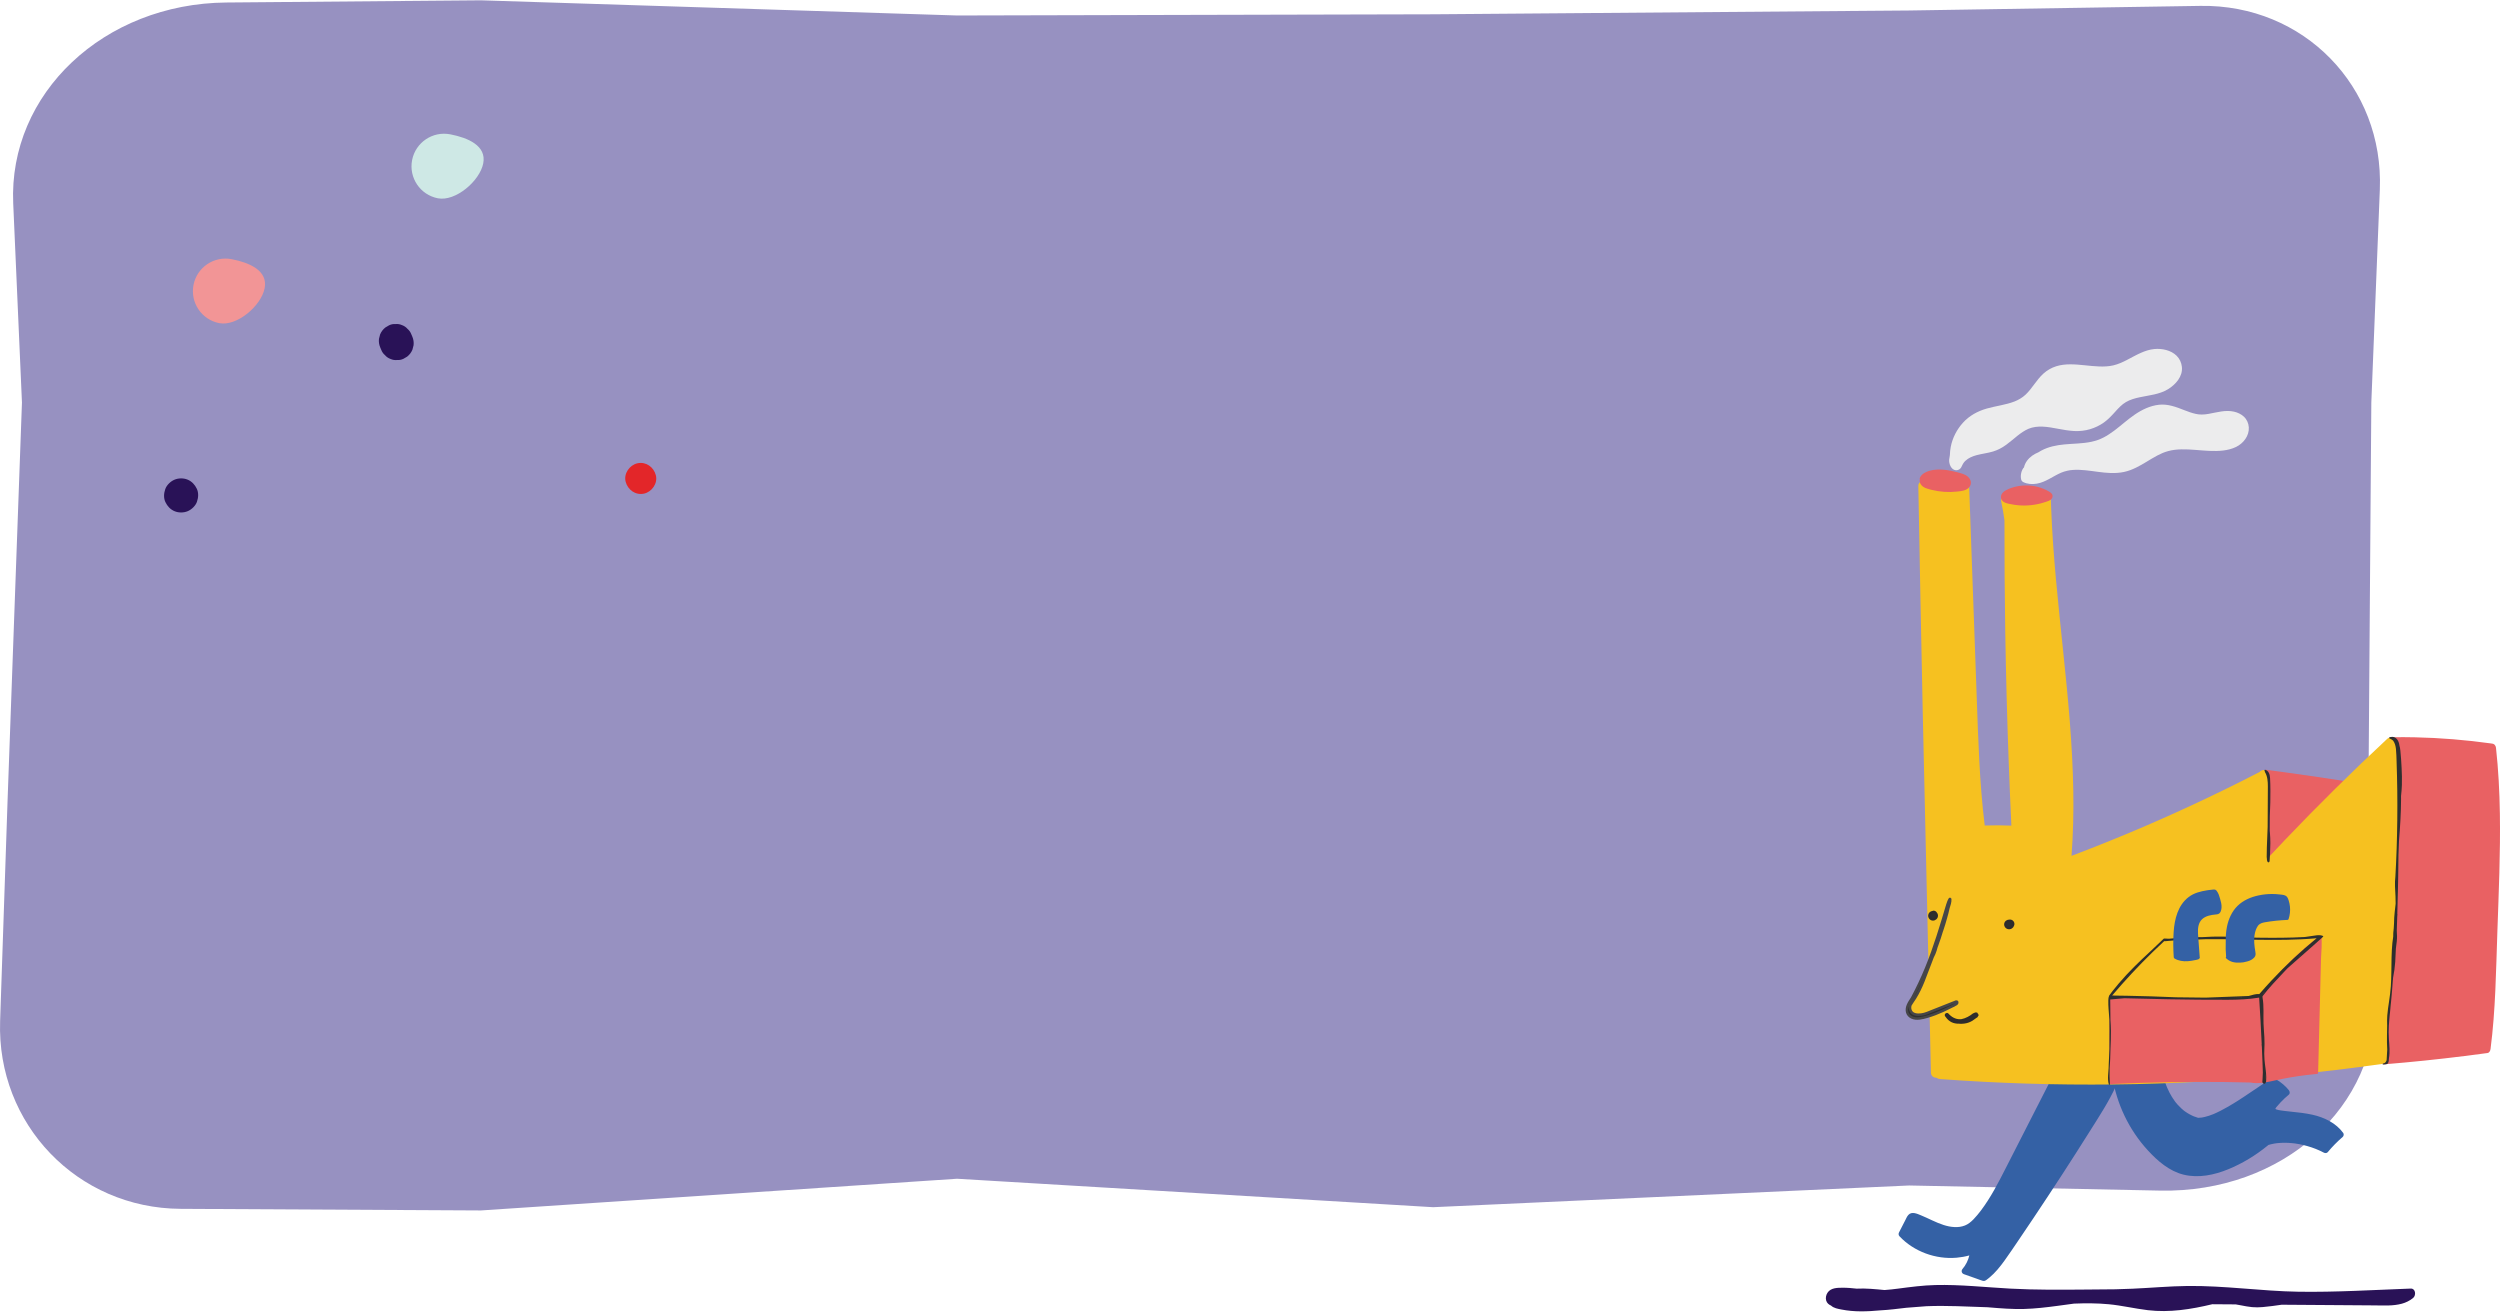 <?xml version="1.0" encoding="UTF-8"?>
<!DOCTYPE svg PUBLIC "-//W3C//DTD SVG 1.1//EN" "http://www.w3.org/Graphics/SVG/1.1/DTD/svg11.dtd">
<!-- Creator: CorelDRAW X8 -->
<svg xmlns="http://www.w3.org/2000/svg" xml:space="preserve" width="892px" height="468px" version="1.1" style="shape-rendering:geometricPrecision; text-rendering:geometricPrecision; image-rendering:optimizeQuality; fill-rule:evenodd; clip-rule:evenodd"
viewBox="0 0 700230 367210"
 xmlns:xlink="http://www.w3.org/1999/xlink">
 <defs>
  <style type="text/css">
   <![CDATA[
    .str0 {stroke:#464648;stroke-width:706.443}
    .str1 {stroke:#2D2B2D;stroke-width:706.443}
    .fil4 {fill:#ECECED;fill-rule:nonzero}
    .fil2 {fill:#E96163;fill-rule:nonzero}
    .fil3 {fill:#F6C120;fill-rule:nonzero}
    .fil8 {fill:#CEE8E5;fill-rule:nonzero}
    .fil5 {fill:#2D2F2F;fill-rule:nonzero}
    .fil1 {fill:#3461A5;fill-rule:nonzero}
    .fil9 {fill:#291257;fill-rule:nonzero}
    .fil6 {fill:#291257;fill-rule:nonzero}
    .fil0 {fill:#9791C1;fill-rule:nonzero}
    .fil10 {fill:#E32629;fill-rule:nonzero}
    .fil7 {fill:#F29596;fill-rule:nonzero}
   ]]>
  </style>
 </defs>
 <g id="Vrstva_x0020_1">
  <path class="fil0" d="M3701 56901c-1351,-30792 25373,-55992 59691,-56286l71305 -615 133347 4249 133342 -334 133350 -1063 81597 -1292c28900,-454 51388,22583 50237,51462l-2381 59630 -822 111415 1891 55292c1044,30540 -25925,54726 -60237,54030l-70278 -1432 -133344 6080 -133345 -7968 -133351 8880 -84113 -452c-28902,-154 -51537,-23695 -50559,-52577l2090 -61847 4026 -111419 -2446 -55753z"/>
  <path class="fil1" d="M597504 292335c-7,-295 -154,-577 -428,-746 -3689,-2249 -7805,-3826 -12060,-4584 -612,-110 -1215,-206 -1835,-101 -560,94 -1071,401 -1454,818 -357,387 -626,841 -893,1293 -282,478 -561,958 -836,1442 -1112,1959 -2156,3958 -3129,5990 -418,873 -819,1753 -1211,2637 -238,324 -403,693 -474,1081 -480,1118 -941,2243 -1382,3378 -6,19 -11,38 -16,58 -1679,3287 -3356,6575 -5034,9862l-6944 13609c-2078,4075 -4167,8181 -6928,11845 -630,838 -1346,1719 -2101,2498 -709,732 -1539,1407 -2408,1743 -1019,393 -1885,489 -2961,443 -1007,-44 -1994,-250 -3026,-580 -2190,-698 -4205,-1841 -6351,-2714 -1072,-437 -2534,-1147 -3498,-123 -405,431 -634,1022 -900,1540l-870 1693c-291,564 -581,1130 -871,1694 -186,362 -143,775 139,1076 4041,4297 10156,6512 16014,6000 1203,-106 2392,-315 3551,-642 -326,1374 -993,2722 -1905,3779 -453,523 -262,1253 391,1483l3508 1239c572,202 1143,437 1725,609 457,135 765,-19 1125,-288 250,-187 497,-380 738,-579 1672,-1375 3036,-3084 4297,-4833 1372,-1901 2670,-3858 3988,-5797 1373,-2022 2739,-4049 4098,-6081 2729,-4080 5430,-8178 8101,-12296 2670,-4118 5313,-8254 7926,-12410 2501,-3976 5100,-7940 7053,-12224 255,-559 497,-1123 731,-1691 6,-15 9,-28 14,-43 500,-985 985,-1977 1454,-2979 990,-2121 1906,-4278 2726,-6471 79,-210 41,-435 -64,-628z"/>
  <path class="fil1" d="M583345 288689c-1,0 -2,0 -2,2 25,-7 41,-12 47,-15 -15,5 -30,10 -45,13z"/>
  <path class="fil1" d="M656331 317261c-2044,-2805 -5276,-4362 -8594,-5113 -2012,-455 -4069,-659 -6117,-877 -498,-53 -995,-107 -1492,-165 -232,-27 -463,-56 -695,-86 -209,-27 -374,-50 -655,-92 -385,-57 -753,-127 -1126,-245 -1,-1 -3,-2 -5,-2 9,5 16,8 26,13 -10,-6 -22,-11 -33,-16 -21,-7 -41,-18 -51,-25 -2,-2 -4,-2 -8,-3 -65,-36 -128,-73 -192,-112 -23,-22 -46,-44 -69,-66 0,0 0,0 -1,0 1,-3 1,-7 1,-10l13 -49c54,-96 109,-189 172,-280 7,-9 9,-13 12,-18 3,-3 4,-4 7,-8 47,-60 97,-120 146,-180 342,-414 698,-817 1064,-1209 735,-782 1520,-1517 2347,-2204 397,-330 275,-911 0,-1256 -478,-598 -1013,-1149 -1603,-1640 -619,-515 -1298,-1048 -2046,-1363 -491,-208 -1021,-236 -1517,-26 -394,165 -733,412 -1087,649l-2170 1451c-2800,1873 -5569,3811 -8485,5499 -721,417 -1452,819 -2195,1195 -356,181 -716,356 -1080,525 -187,87 -374,172 -564,257 -230,102 -223,99 -439,186 -759,308 -1537,575 -2336,764 -183,43 -366,82 -552,117 -91,16 -183,33 -275,48 -41,6 -82,13 -122,18 -18,3 -41,6 -57,8 -291,33 -584,55 -876,61 -388,-115 -771,-243 -1147,-391 6,2 -58,-24 -105,-43 -37,-16 -145,-61 -138,-58 -100,-44 -199,-89 -298,-136 -247,-116 -492,-241 -731,-373 -436,-241 -858,-508 -1263,-799 -90,-64 -179,-131 -268,-198 -7,-5 -13,-9 -16,-13 -52,-41 -102,-80 -151,-120 -191,-155 -376,-316 -557,-481 -363,-329 -708,-677 -1035,-1042 -155,-173 -307,-350 -453,-529 -65,-81 -129,-161 -194,-242 -8,-10 -12,-14 -18,-22 -3,-4 -4,-6 -9,-13 -46,-63 -94,-124 -140,-187 -579,-786 -1088,-1622 -1534,-2489 -215,-418 -412,-843 -601,-1275 -6,-11 -9,-21 -14,-30 -1,-3 -2,-5 -4,-9 -24,-61 -49,-121 -75,-181 -38,-97 -77,-194 -115,-290 -94,-243 -184,-488 -270,-733 -375,-1065 -675,-2155 -923,-3257 -285,-1267 -501,-2551 -680,-3839 -9,-61 -17,-122 -25,-184 -5,-31 -8,-52 -11,-68 -1,-17 -4,-36 -7,-65 -21,-154 -41,-308 -60,-461 -44,-339 -85,-677 -125,-1017 -76,-647 -147,-1294 -219,-1940 -48,-438 -369,-944 -887,-889 -4095,433 -8189,864 -12284,1296 -438,46 -940,371 -887,888 234,2303 667,4578 1308,6800 -103,191 -133,426 -97,675 566,3872 1746,7633 3428,11163 1681,3525 3896,6800 6536,9676 2727,2973 6014,5818 10022,6795 4180,1018 8586,87 12492,-1518 3952,-1625 7633,-3857 10943,-6555 104,-84 205,-169 308,-254 261,-78 523,-147 787,-210 291,-68 584,-127 879,-178 143,-24 286,-46 431,-66 42,-7 130,-19 142,-20 108,-13 217,-26 325,-37 1333,-138 2675,-122 4007,3 188,18 375,37 562,59 94,11 187,23 279,35 31,3 52,6 69,9 15,3 38,5 69,10 372,55 743,114 1113,184 740,140 1472,312 2196,518 1706,481 3137,1054 4672,1856 323,170 819,170 1076,-139 1281,-1544 2690,-2978 4212,-4286 271,-234 355,-778 139,-1076z"/>
  <path class="fil2" d="M659616 218912c-337,-8 -669,16 -993,63 -6139,-964 -12285,-1872 -18441,-2719 -1800,-247 -3601,-490 -5402,-729 -215,-28 -408,123 -512,311 -65,97 -107,213 -116,338 -298,3867 -598,7735 -896,11603 -298,3850 -596,7702 -893,11552 -169,2181 -337,4360 -505,6540 -34,435 551,744 900,516 86,-28 169,-72 242,-135 3690,-3246 7317,-6564 10876,-9954 3559,-3389 7051,-6850 10472,-10379 1917,-1977 3813,-3976 5686,-5996 350,-378 103,-999 -418,-1011z"/>
  <path class="fil2" d="M700194 227801c-94,-6154 -410,-12308 -1085,-18428 -68,-626 -481,-1164 -1151,-1182 -47,-16 -94,-29 -146,-36 -3582,-497 -7176,-898 -10781,-1189 -3547,-284 -7102,-466 -10659,-543 -1998,-42 -3998,-53 -5996,-30 -619,6 -1213,539 -1185,1183 14,297 130,576 316,788 -1768,11117 -1567,22396 -1162,33613 207,5748 460,11497 506,17250 47,5802 -175,11597 -611,17383 -490,6514 -1211,13006 -1936,19495 -48,413 216,787 567,1000 137,497 605,940 1143,896 7446,-613 14879,-1379 22292,-2305 2137,-266 4272,-546 6407,-837 555,-76 808,-671 869,-1143 1410,-10895 1531,-21926 1911,-32892 382,-11001 873,-22012 701,-33023z"/>
  <path class="fil3" d="M671768 226759c-81,-6289 -281,-12578 -596,-18860 -64,-1289 -1567,-1941 -2527,-1046 -4914,4581 -9762,9232 -14539,13957 -4759,4704 -9448,9478 -14066,14320 -1614,1694 -3216,3398 -4814,5109 59,-1827 109,-3652 151,-5478 86,-3770 136,-7539 151,-11308 7,-2131 4,-4261 -10,-6392 -6,-774 -677,-1516 -1480,-1480 -462,20 -885,235 -1160,572 -3363,1735 -6744,3435 -10145,5094 -3512,1714 -7043,3388 -10595,5021 -3534,1625 -7087,3209 -10659,4753 -900,389 -1802,776 -2706,1160 -209,89 -420,178 -628,267 -114,48 -226,95 -340,143 -48,21 -97,41 -145,62 -1,0 -1,0 -1,1 -448,188 -894,376 -1341,562 -1795,752 -3594,1492 -5398,2221 -3551,1438 -7118,2835 -10701,4192 458,-6075 596,-12169 496,-18259 -109,-6561 -485,-13116 -1002,-19657 -523,-6597 -1188,-13180 -1872,-19761 -681,-6558 -1380,-13114 -1973,-19680 -593,-6556 -1081,-13123 -1338,-19702 -32,-821 -61,-1642 -86,-2464 -17,-582 -442,-1336 -1087,-1427 -3581,-505 -7180,-613 -10780,-234 -203,22 -398,72 -576,150 -145,-5 -291,10 -428,54 -798,258 -1211,1009 -1034,1821 373,1717 664,3443 899,5178 -19,10468 54,20934 224,31401 196,12151 518,24300 967,36444 217,5891 467,11783 744,17670 -2489,-105 -4981,-118 -7470,-33 -1477,-12036 -1816,-24177 -2251,-36285l-1371 -38141 -776 -21600c-30,-800 -656,-1481 -1480,-1481 -3567,1 -7135,2 -10701,3 -709,0 -1388,569 -1471,1280 -329,234 -553,618 -544,1151 401,21376 783,42752 1252,64125 470,21371 969,42743 1457,64114l822 36053c23,967 799,1442 1550,1427 260,212 593,340 951,366 16164,1187 32377,1697 48583,1520 16206,-175 32406,-1034 48540,-2573 9132,-870 18240,-1963 27321,-3261 631,-90 1086,-837 1087,-1427 2,-2890 5,-5779 9,-8668 984,-9143 1727,-18312 2216,-27495 591,-11148 815,-22316 671,-33479z"/>
  <path class="fil4" d="M611131 102681c-129,-1193 -627,-2301 -1492,-3143 -797,-776 -1824,-1293 -2890,-1585 -1084,-297 -2245,-386 -3363,-276 -1327,132 -2539,536 -3755,1072 -2608,1147 -4949,2855 -7716,3504 -2508,586 -5340,238 -7987,-30 -2640,-267 -5409,-529 -7985,272 -1340,418 -2554,1116 -3596,2054 -981,884 -1780,1949 -2569,3001 -767,1022 -1473,1999 -2447,2916 -841,791 -1997,1475 -3026,1876 -2504,978 -5206,1260 -7782,1989 -2557,721 -4875,1972 -6681,3946 -1728,1890 -2964,4261 -3448,6780 -144,753 -229,1515 -244,2280 -87,424 -156,853 -199,1286 -116,1162 548,2936 1914,3004 329,18 653,-73 927,-254 430,-282 626,-699 826,-1153 -17,37 -53,108 24,-50 35,-70 67,-139 103,-208 65,-121 135,-240 211,-355 149,-223 310,-409 571,-653 837,-787 1964,-1258 3146,-1569 1513,-399 3081,-564 4581,-1019 1340,-405 2559,-1066 3685,-1888 1084,-790 2090,-1676 3136,-2514 276,-222 375,-299 651,-503 254,-188 513,-369 777,-542 509,-333 1133,-687 1631,-896 1237,-520 2595,-674 3986,-618 1475,60 2856,332 4329,603 1494,278 2999,554 4519,630 1491,75 3001,-88 4434,-511 1375,-408 2701,-1037 3870,-1869 1212,-865 2205,-1933 3197,-3037 918,-1024 1833,-2015 2995,-2694 1164,-682 2470,-1051 3837,-1343 2697,-575 5519,-789 7930,-2250 2134,-1294 4186,-3576 3900,-6253z"/>
  <path class="fil4" d="M629873 119606c-69,-1136 -546,-2215 -1384,-2995 -762,-709 -1740,-1164 -2749,-1393 -2438,-554 -4780,204 -7170,624 -617,108 -1216,177 -1860,179 -284,0 -567,-13 -849,-42 -229,-24 -459,-60 -762,-122 -1150,-238 -2251,-654 -3343,-1080 -2251,-879 -4542,-1763 -7008,-1501 -2498,263 -4791,1374 -6842,2778 -1995,1364 -3831,3057 -5719,4469 -956,716 -1954,1386 -3017,1935 -1058,548 -2174,930 -3385,1192 -2463,529 -5037,501 -7573,741 -2300,219 -4511,665 -6558,1780 -250,137 -499,284 -743,441 -1230,509 -2342,1236 -3168,2365 -409,559 -700,1196 -849,1862 -85,65 -162,140 -222,234 -368,572 -571,1212 -643,1884 -30,283 -24,562 12,843 62,511 171,910 676,1153 1182,566 2464,640 3741,431 2536,-413 4564,-2106 6857,-3078 522,-222 1112,-405 1684,-535 589,-133 979,-188 1563,-233 1175,-88 2356,-28 3528,87 2387,233 4717,707 7171,776 1225,34 2458,-49 3658,-301 1169,-245 2289,-685 3363,-1203 2056,-993 3923,-2323 5940,-3389 1033,-544 1928,-942 3068,-1249 1233,-334 2418,-459 3698,-487 2625,-56 5234,321 7853,429 2509,104 5165,6 7464,-1107 2056,-996 3710,-3114 3568,-5488z"/>
  <path class="fil2" d="M552030 134955c-62,-586 -377,-1118 -816,-1506 -833,-734 -1955,-992 -3002,-1264 -1205,-315 -2425,-573 -3665,-698 -1353,-138 -2744,-87 -4063,270 -1090,296 -2219,883 -2729,1945 -77,162 -91,343 -38,501 -83,491 28,1028 320,1431 668,931 1915,1213 2965,1474 2338,582 4786,757 7179,487 1109,-125 2446,-226 3265,-1082 399,-415 646,-976 584,-1558z"/>
  <path class="fil2" d="M574905 138885c13,-648 -524,-1029 -1025,-1320 -493,-287 -1010,-531 -1536,-749 -2055,-847 -4346,-1116 -6545,-823 -1113,148 -2189,436 -3223,874 -1077,456 -2343,1227 -2095,2598 224,1245 1800,1472 2816,1676 1212,243 2452,369 3688,365 1236,-3 2475,-136 3685,-384 581,-119 1155,-267 1719,-444 274,-87 595,-166 895,-285 807,-239 1605,-648 1621,-1508z"/>
  <path class="fil2" d="M650262 262295c-7,-201 -256,-399 -446,-256 -2502,1886 -4901,3907 -7180,6059 -2281,2152 -4443,4433 -6469,6827 -1132,1339 -2222,2712 -3271,4117 -52,-15 -105,-25 -161,-20 -5372,372 -10755,589 -16139,645 -5352,57 -10705,-45 -16051,-304 -3032,-146 -6060,-344 -9085,-591 -319,-26 -592,292 -592,593 -5,6165 -9,12331 -14,18496l-3 4675c-114,106 -188,254 -188,424 0,241 167,473 392,557 214,168 545,171 761,10 5137,-241 10278,-409 15421,-502 5329,-95 10659,-110 15988,-45 2360,28 4719,77 7078,137 2300,463 4705,-97 6965,-595 2858,-632 5746,-1134 8653,-1488 815,-100 1630,-188 2448,-265 189,-16 430,-5 622,-68l5 0c162,-2 292,-134 295,-296l0 -6c23,-85 23,-165 7,-241l366 -14509 373 -14757c22,-879 45,-1759 68,-2637 151,-1983 229,-3971 157,-5960z"/>
  <path class="fil5" d="M635736 232626c3,-747 8,-1494 11,-2240 3,-597 7,-1194 11,-1791 67,-1321 115,-2642 138,-3964 41,-2257 52,-4527 -68,-6781 -50,-939 -334,-2073 -1378,-2338 -93,-23 -187,45 -188,143 -1,127 32,238 93,339 -5,54 8,113 44,173 728,1203 805,2636 811,4008 5,1611 -17,3224 -25,4837 -12,2176 -24,4354 -35,6529 -86,1916 -174,3831 -223,5748 -18,717 -31,1435 -35,2153 -1,303 -38,676 44,995 -12,267 31,531 144,780 96,209 338,347 513,129 85,-107 102,-241 113,-373 21,-244 31,-490 47,-734 29,-458 57,-915 81,-1374 97,-1878 124,-3757 -44,-5632 -17,-201 -37,-404 -54,-607z"/>
  <path class="fil5" d="M672667 214891c-85,-1571 -176,-3152 -341,-4719 -51,-486 -128,-994 -270,-1476 -24,-166 -54,-331 -92,-494 -137,-573 -402,-1145 -870,-1520 -409,-329 -958,-474 -1463,-327 -63,0 -126,-1 -189,2 -67,5 -110,46 -129,96 -144,-4 -194,233 -33,293 371,133 710,339 1004,596 496,664 706,1503 801,2327 140,1199 140,2420 181,3626 96,2718 161,5438 193,8158 64,5408 6,10817 -179,16222 -88,2588 -207,5175 -352,7761 -229,1829 -64,3686 31,5525 36,691 44,1380 39,2071 -83,826 -188,1652 -277,2476 -106,982 -166,1961 -169,2948 -2,947 -140,1869 -217,2809 -26,332 -33,660 -16,990 -90,577 -171,1157 -229,1739 -274,2718 -251,5454 -293,8183 -21,1349 -57,2699 -151,4045 -97,1392 -281,2772 -487,4151 -195,1306 -395,2613 -498,3929 -74,958 -71,1915 -42,2873 -20,873 -34,1748 -45,2621 -18,1386 -14,2765 68,4145 -43,966 -102,1932 -168,2900 -140,483 -415,892 -970,955 -183,21 -194,304 0,296 281,-13 559,-43 835,-95 212,-41 402,-98 515,-296 226,-392 258,-925 271,-1384 320,-1743 116,-3569 -11,-5331 -181,-2543 46,-5055 318,-7585 345,-3206 619,-6422 852,-9639 290,-1459 492,-2936 598,-4419 88,-1227 138,-2458 182,-3690 82,-697 169,-1395 254,-2095 120,-997 57,-1990 0,-2984 43,-1246 85,-2492 123,-3738 27,-295 49,-589 61,-887 2,-40 -12,-70 -33,-92 119,-4026 214,-8051 278,-12078 24,-1462 41,-2922 58,-4383 51,-1310 97,-2619 133,-3929 305,-3834 561,-7675 578,-11523 1,-362 0,-725 -3,-1087 111,-1008 200,-2018 234,-3035 54,-1642 9,-3288 -80,-4931z"/>
  <path class="fil3" d="M545838 272695c88,-2005 18,-4016 -220,-6011 -17,-143 -37,-286 -56,-430 140,-649 286,-1297 417,-1944 0,8 0,17 0,27 60,2783 84,5581 -141,8358zm-2315 5568c41,-27 82,-55 123,-83 61,250 127,500 197,747 -183,83 -369,162 -554,241 79,-301 157,-603 234,-905zm3486 -18523c-92,-2037 -219,-4071 -380,-6103 -10,-144 -64,-276 -151,-380 -17,-159 -40,-317 -80,-475 -95,-384 -540,-527 -869,-353 -425,224 -714,600 -864,1051 -100,304 116,647 413,728 17,5 32,6 48,9 -281,1140 -572,2277 -866,3414 -91,68 -169,165 -222,296 -250,627 -344,1302 -378,1977 -357,1332 -723,2661 -1100,3988 -21,75 -45,151 -67,226 -678,1892 -1420,3761 -2208,5610 -1154,2710 -2400,5381 -3678,8036 -319,663 -640,1325 -962,1987 -329,675 -687,1343 -980,2033 -302,710 -400,1511 135,2138 387,453 1006,608 1577,622 723,21 1456,-172 2153,-334 789,-183 1571,-403 2338,-658 1559,-516 3070,-1176 4510,-1962 429,-234 337,-737 39,-973 40,-42 76,-88 104,-140 24,-11 48,-23 72,-33 260,-131 353,-488 242,-740 -11,-24 -25,-43 -37,-63 908,-3037 1257,-6219 1363,-9379 119,-3504 9,-7022 -152,-10522z"/>
  <path class="fil5 str0" d="M548208 280583c-24,-108 -165,-197 -273,-156 -2195,869 -4388,1736 -6582,2604 -1048,415 -2109,923 -3238,1057 -950,112 -2209,77 -2802,-807 -386,-575 -412,-1236 -230,-1856 393,-680 883,-1310 1297,-1976 930,-1496 1680,-3078 2335,-4711 676,-1691 1306,-3402 1953,-5104 210,-552 421,-1104 631,-1656 163,-319 321,-639 464,-968 255,-589 427,-1202 590,-1819 83,-226 167,-450 250,-675 456,-1244 884,-2496 1251,-3767 28,-74 56,-149 83,-223 392,-1104 714,-2231 1037,-3356 282,-982 558,-1967 763,-2968 239,-787 557,-1614 501,-2440 -5,-70 -101,-107 -138,-38 -244,451 -435,923 -582,1410 -11,16 -19,34 -25,54 -1786,6016 -3577,12047 -5965,17859 -1177,2862 -2502,5664 -3962,8392 -19,30 -38,58 -56,88 -402,627 -833,1245 -1117,1935 -263,634 -381,1356 -181,2026 184,623 652,1112 1234,1389 1365,655 3003,182 4377,-206 1488,-420 2931,-991 4338,-1628 787,-358 1565,-738 2337,-1130 114,-57 229,-116 343,-175 136,-56 275,-111 411,-169 53,-23 90,-59 114,-102 102,-51 203,-103 305,-156 294,-152 624,-347 537,-728z"/>
  <path class="fil5" d="M648825 262751c-4439,3638 -8641,7564 -12562,11756 -1157,1237 -2289,2496 -3398,3779 -15,17 -28,35 -38,54 -1026,-76 -2012,269 -2997,538 -3990,143 -7979,293 -11969,458l-1128 -9c-2417,-19 -4833,-48 -7250,-84 -4580,-201 -9160,-346 -13745,-431 -1382,-26 -2766,-43 -4151,-57 3582,-4228 7362,-8286 11330,-12153 1081,-1053 2175,-2090 3284,-3115 46,39 109,62 191,53 874,-90 1747,-165 2623,-231l7303 -276c602,-23 1203,-46 1806,-68 1729,-13 3459,-3 5187,18 5669,72 11338,265 17007,161 2854,-52 5707,-182 8551,-437 -15,15 -29,29 -44,44zm-5213 5431c220,-213 443,-424 666,-636 8,9 17,15 28,22 -232,204 -462,410 -694,614zm-9920 10324c0,0 0,-1 0,-1 33,-46 66,-93 98,-141 110,-152 223,-300 336,-449 85,-91 173,-181 257,-273 -234,287 -465,574 -691,864zm-5797 750c-827,44 -1657,65 -2486,80 770,-29 1540,-60 2309,-88 107,-4 212,-8 321,-12 -48,6 -95,16 -144,20zm6553 21926c17,381 43,795 19,1192 -3,-129 -9,-257 -14,-387 1,-61 -1,-120 -3,-179 14,-340 2,-682 -36,-1020 -4,-85 -7,-172 -10,-257 18,217 35,434 44,651zm16165 -39133c-707,-293 -1471,-218 -2208,-102 -881,140 -1759,281 -2646,384 -113,12 -227,23 -340,34 -4164,235 -8340,244 -12510,189 -1457,-20 -2912,-46 -4369,-74 -23,-27 -57,-46 -102,-47 -2898,-123 -5799,-246 -8699,-173 -898,22 -1793,69 -2689,126 -382,5 -765,7 -1148,15 -2797,56 -5593,187 -8380,439 -416,-10 -832,-27 -1248,-53 -17,-1 -31,2 -46,6 -76,-11 -158,8 -232,76 -1272,1173 -2524,2366 -3761,3577 -3071,2825 -6069,5733 -8776,8914 -524,615 -1036,1242 -1536,1878 -276,353 -579,708 -829,1093 -9,6 -17,13 -26,20 -98,105 -177,218 -243,337 -44,20 -78,61 -78,126 0,9 1,20 1,31 -170,383 -218,817 -229,1243 -22,822 17,1648 72,2469 66,1000 156,1999 232,2999 10,1022 22,2043 29,3066 11,1707 11,3415 -20,5123 -64,1368 -138,2737 -188,4105 -16,411 -28,821 -38,1232 -52,682 -113,1361 -150,2043 -46,852 -22,1711 216,2535 44,156 301,133 291,-38 -92,-1520 -95,-3040 -58,-4559 5,-53 8,-106 12,-158 111,-1621 173,-3245 206,-4869 2,-83 2,-166 4,-249 2,-53 4,-106 7,-159 78,-1666 139,-3332 122,-4998 -11,-1005 -66,-2006 -137,-3006 -4,-448 -10,-897 -15,-1344 -16,-1473 -33,-2946 -49,-4419 1323,-100 2645,-220 3967,-346 4187,123 8377,220 12566,291 5460,93 10923,165 16383,140 2941,-14 5890,-121 8796,-610 281,4340 521,8681 721,13026 -24,23 -38,58 -33,104 24,208 46,417 68,624 66,1480 128,2960 185,4439 35,921 64,1841 95,2761 -16,587 -42,1175 -78,1762 -14,215 -58,486 -46,742 -62,153 -12,305 92,409 25,51 57,99 96,142 261,287 636,100 765,-209 75,-178 87,-369 100,-560 24,-324 31,-650 25,-976 -19,-1232 -212,-2451 -367,-3670 -52,-399 -92,-797 -124,-1193 -22,-567 -46,-1135 -70,-1702 1,-286 6,-573 20,-861 61,-1251 83,-2491 14,-3743 -71,-1284 -191,-2567 -237,-3853 -88,-2409 153,-4859 -274,-7241 -3,-127 -4,-253 -8,-379 1890,-2461 4044,-4709 6171,-6962 291,-307 581,-613 872,-918 2449,-2135 4889,-4279 7313,-6442 871,-779 1742,-1558 2610,-2340 92,-82 30,-208 -64,-247z"/>
  <path class="fil1" d="M621822 251622c-210,-729 -433,-1482 -886,-2101 -111,-153 -226,-300 -399,-384 -179,-87 -378,-83 -573,-74 -381,16 -762,61 -1138,129 -202,20 -401,49 -591,78 -1833,294 -3689,736 -5194,1882 -3019,2298 -3974,6174 -4217,9778 -159,2358 -129,4735 24,7094 7,94 50,167 110,213 18,63 59,120 131,163 1108,638 2403,823 3665,741 695,-46 1385,-164 2065,-310 436,-93 1246,-151 1334,-717 13,-82 -6,-152 -42,-211 3,-19 4,-41 2,-64 -135,-1803 -269,-3606 -404,-5408 -102,-1373 -226,-2916 424,-4184 663,-1296 2028,-1832 3389,-2062 332,-57 666,-94 1001,-124 31,-3 61,-5 91,-9 244,-18 489,-51 706,-133 690,-258 885,-1210 919,-1859 44,-832 -190,-1648 -417,-2438z"/>
  <path class="fil1" d="M641392 253795c-66,-590 -187,-1172 -376,-1735 -174,-521 -378,-1069 -914,-1308 -516,-231 -1148,-261 -1704,-324 -656,-76 -1317,-114 -1978,-115 -1271,-3 -2547,127 -3791,390 -2176,458 -4325,1375 -5928,2954 -1581,1557 -2511,3668 -2947,5821 -284,1403 -364,2825 -339,4250 0,6 -3,11 -3,18 -56,1389 -17,2778 108,4162 -105,104 -143,275 -4,408 491,465 1076,816 1723,1015 714,218 1493,234 2232,206 601,-23 1213,-109 1789,-290 608,-133 1196,-371 1696,-744 305,-226 584,-494 725,-856 151,-386 88,-800 20,-1197 -283,-1629 -482,-3327 -159,-4966 150,-774 405,-1571 862,-2223 492,-700 1234,-901 2038,-1039 2078,-354 4179,-567 6283,-652 137,-6 243,-89 286,-218 381,-1140 513,-2362 381,-3557z"/>
  <path class="fil5 str1" d="M563687 258164c-233,-301 -621,-409 -977,-312 -87,0 -173,9 -259,31 -96,27 -186,72 -267,125 -136,72 -255,172 -340,307 -357,568 -44,1296 583,1487 306,95 637,33 896,-134 201,-113 355,-304 429,-526 188,-297 153,-696 -65,-978z"/>
  <path class="fil5 str1" d="M541305 255413c-419,57 -794,358 -875,800 -109,588 335,1185 943,1205 604,18 1118,-479 1089,-1087 -25,-525 -591,-1250 -1157,-918z"/>
  <path class="fil5 str1" d="M553760 283999c-40,-125 -153,-188 -279,-173 -44,-12 -91,-16 -128,-2 -102,38 -198,84 -288,136 -70,-4 -139,10 -191,53 -928,766 -2175,1456 -3423,1703 -173,17 -334,27 -474,30 -1384,23 -2600,-692 -3496,-1700 -184,-207 -547,66 -388,298 62,90 127,177 196,261 870,1250 2073,1713 3338,1681 1476,159 3034,-216 4127,-1115 211,-138 420,-278 613,-436 28,-21 54,-44 79,-67 58,3 120,-20 173,-77 150,-160 210,-379 141,-592z"/>
  <path class="fil6" d="M675256 360829c-10481,381 -20995,1050 -31484,885 -10369,-163 -20688,-1733 -31064,-1611 -5129,60 -10246,536 -15371,765 -1616,71 -3232,124 -4848,164 -2754,24 -5507,48 -8261,73 -7051,62 -14106,117 -21151,-263 -7002,-378 -13997,-1171 -21013,-1001 -3490,86 -6933,545 -10397,999 -1274,166 -2551,315 -3830,399 -2594,-251 -5191,-522 -7794,-388 -1322,-146 -2646,-270 -3974,-257 -1393,13 -3257,-17 -4192,1396 -397,600 -588,1421 -389,2157 207,764 765,1185 1381,1455 769,727 1948,903 2872,1087 3624,728 7281,578 10930,242 2440,-123 4887,-444 7289,-725 1879,-164 3757,-310 5636,-437 5702,-230 11399,115 17115,292 151,13 303,26 454,38 3243,274 6491,531 9745,444 3150,-84 6285,-458 9412,-877 1528,-205 3056,-422 4585,-622 3242,-133 6489,-132 9723,173 3684,348 7306,1228 10980,1665 6064,721 12105,-241 18040,-1668l6558 47c482,75 961,165 1504,270 1014,197 2030,397 3055,495 997,96 1998,72 2994,-12 1778,-149 3552,-409 5323,-660 5731,40 11463,83 17194,123 2957,22 5915,42 8873,65 2516,17 5114,197 7584,-473 1121,-304 2204,-829 3147,-1593 936,-759 695,-2695 -626,-2647z"/>
  <path class="fil7" d="M64899 72509c4945,961 10188,3185 9226,8130 -962,4949 -7761,10744 -12709,9783 -4945,-961 -8177,-5750 -7216,-10699 962,-4945 5754,-8176 10699,-7214z"/>
  <path class="fil8" d="M126127 37538c4945,962 10188,3185 9226,8130 -962,4949 -7761,10745 -12709,9783 -4945,-961 -8177,-5750 -7216,-10698 963,-4945 5754,-8177 10699,-7215z"/>
  <path class="fil9" d="M115840 96607c92,-826 -22,-1625 -345,-2392 -99,-231 -197,-461 -298,-692 -223,-591 -571,-1082 -1043,-1478 -411,-485 -925,-840 -1537,-1060 -594,-267 -1209,-370 -1841,-304 -615,-44 -1209,65 -1778,334 -348,204 -696,406 -1044,612 -671,524 -1171,1180 -1493,1968 -107,411 -208,822 -316,1233 -91,825 26,1624 350,2390 94,231 193,462 293,693 223,590 571,1082 1045,1478 409,486 923,839 1535,1059 595,267 1210,367 1841,304 617,45 1210,-70 1778,-333 348,-205 697,-407 1046,-613 674,-524 1169,-1180 1491,-1972 107,-407 210,-817 316,-1227z"/>
  <path class="fil9" d="M55125 136809c-547,-1148 -1408,-2083 -2607,-2566 -1137,-463 -2529,-448 -3655,32 -1079,458 -2166,1485 -2563,2611 -415,1166 -517,2511 32,3662 544,1148 1406,2079 2608,2567 1133,459 2526,447 3655,-33 1078,-458 2167,-1486 2563,-2611 411,-1169 514,-2511 -33,-3662z"/>
  <path class="fil10" d="M178568 129669c-2215,473 -3919,2882 -3333,5159 590,2280 2761,3853 5133,3347 2210,-472 3919,-2881 3328,-5154 -590,-2285 -2757,-3858 -5128,-3352z"/>
 </g>
</svg>
